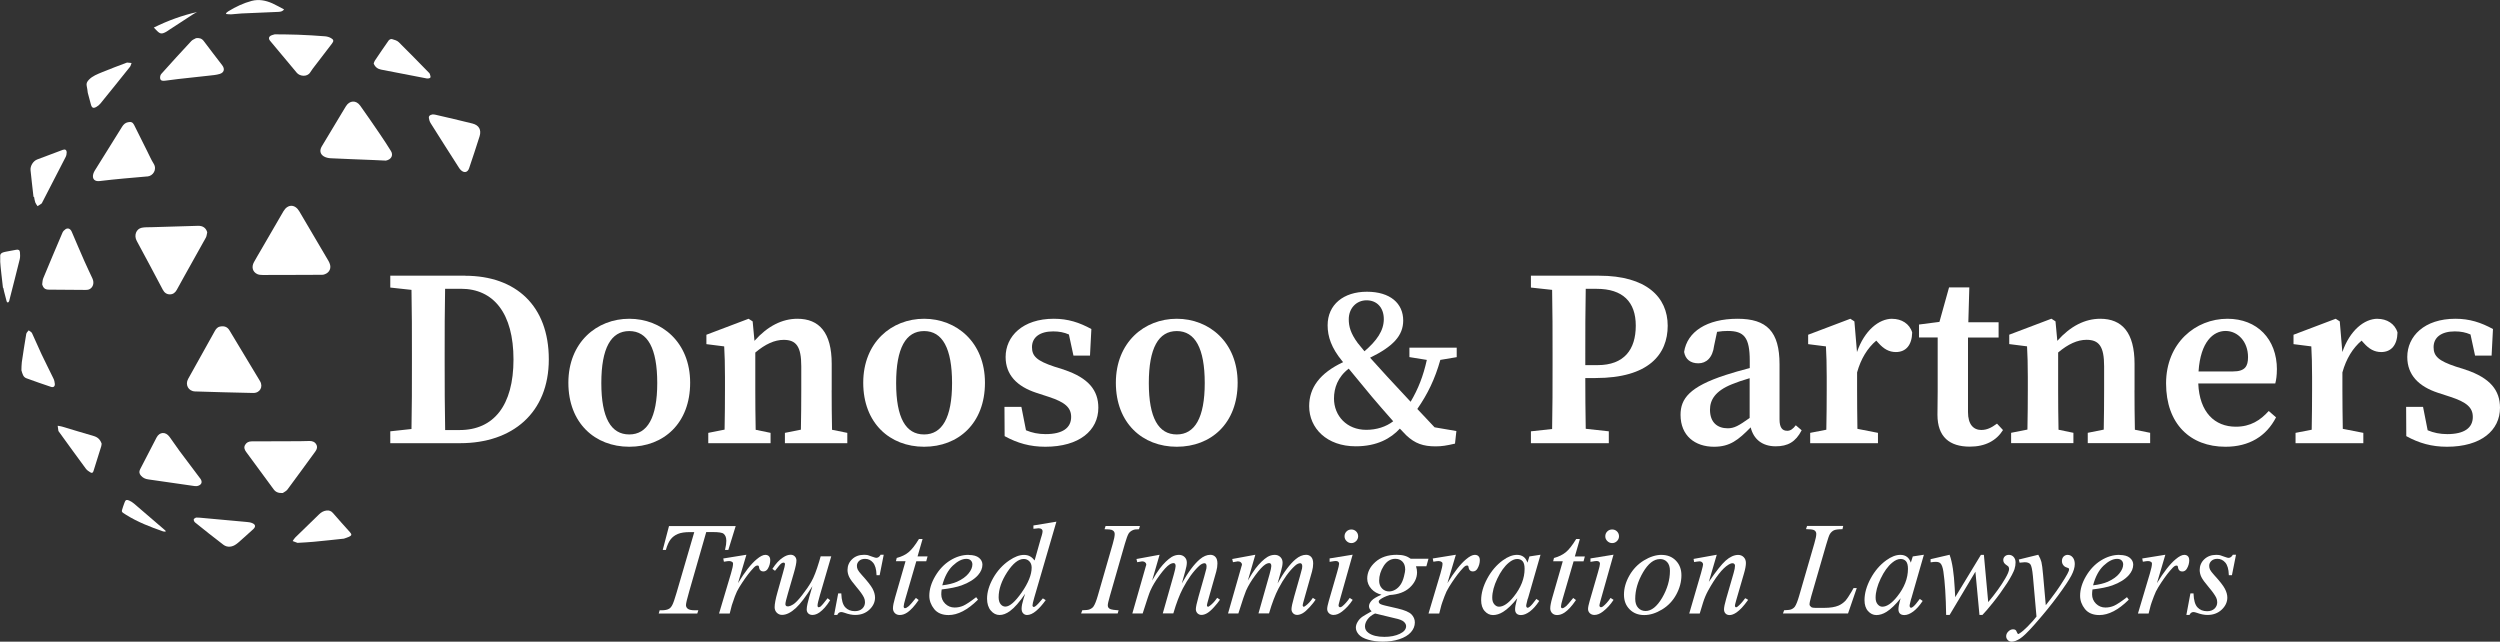 <?xml version="1.0" encoding="UTF-8"?>
<svg id="Layer_2" data-name="Layer 2" xmlns="http://www.w3.org/2000/svg" xmlns:xlink="http://www.w3.org/1999/xlink" viewBox="0 0 455.12 116.82">
  <rect x="0" y="0" width="455.12" height="116.82" fill="#333333" stroke="none"/>
  <defs>
    <style>
      .cls-1 {
        fill: #fff;
      }

      .cls-2 {
        fill: none;
      }

      .cls-3 {
        clip-path: url(#clippath-1);
      }

      .cls-4 {
        clip-path: url(#clippath-2);
      }

      .cls-5 {
        clip-path: url(#clippath);
      }
    </style>
    <clipPath id="clippath">
      <rect class="cls-2" width="455.12" height="116.82"/>
    </clipPath>
    <clipPath id="clippath-1">
      <rect class="cls-2" x=".04" y="0" width="455.08" height="116.82"/>
    </clipPath>
    <clipPath id="clippath-2">
      <rect class="cls-2" width="455.12" height="116.82"/>
    </clipPath>
  </defs>
  <g id="Layer_1-2" data-name="Layer 1">
    <g class="cls-5">
      <path class="cls-1" d="M58.82,50.02c-.84,0-1.83.02-2.82.02-2.73,0-5.45.02-8.18.02-.34,0-.71-.03-1-.17-.84-.4-1.07-1.29-.59-2.16.4-.73.83-1.44,1.25-2.17,1.37-2.37,2.74-4.74,4.12-7.1.78-1.33,2.1-1.32,2.88,0,1.78,3.01,3.55,6.02,5.32,9.04.13.23.24.48.3.73.19.84-.3,1.58-1.29,1.79"/>
      <path class="cls-1" d="M40.07,59.45c.75-.16,1.33.07,1.69.67,1.87,3.09,3.73,6.18,5.58,9.27.62,1.04-.03,2.18-1.26,2.15-3.53-.07-7.05-.17-10.58-.28-1.2-.04-1.84-1.22-1.25-2.28,1.62-2.92,3.24-5.83,4.87-8.74.23-.42.54-.73.96-.8"/>
      <path class="cls-1" d="M37.72,42.32c-.08.31-.09.66-.24.93-1.29,2.34-2.6,4.67-3.91,7-.47.84-.93,1.68-1.39,2.52-.27.49-.67.81-1.23.82-.6.01-1.03-.31-1.31-.84-1.57-2.96-3.13-5.93-4.74-8.88-.56-1.02-.11-2.2.9-2.41.58-.12,1.19-.08,1.78-.1,2.82-.09,5.64-.17,8.46-.25.89-.03,1.48.4,1.69,1.2"/>
      <path class="cls-1" d="M70.26,29.24c-.66-.03-1.5-.08-2.35-.11-2.57-.11-5.14-.19-7.71-.32-.43-.02-.92-.13-1.28-.36-.67-.43-.76-1.1-.33-1.82,1.23-2.07,2.48-4.13,3.72-6.19.22-.36.44-.73.66-1.09.67-1.09,1.86-1.16,2.61-.11,1.21,1.7,2.39,3.42,3.57,5.15.7,1.03,1.38,2.06,2.03,3.12.45.74.08,1.53-.93,1.73"/>
      <path class="cls-1" d="M51.47,89.75c-.7.04-1.24-.11-1.64-.65-1.67-2.28-3.34-4.56-5.02-6.83-.29-.4-.45-.81-.2-1.26.25-.45.65-.65,1.17-.66,2.93,0,5.86-.02,8.79-.03.6,0,1.19-.03,1.79-.04.52,0,.97.17,1.23.65.24.45.1.88-.19,1.27-1.69,2.31-3.37,4.63-5.08,6.93-.2.27-.55.42-.84.62"/>
      <path class="cls-1" d="M26.81,32.12c-1.44.12-2.88.24-4.31.38-1.45.14-2.9.28-4.35.46-.93.12-1.42-.4-1.17-1.3.06-.21.16-.41.27-.6,1.66-2.67,3.32-5.34,4.99-8.01.25-.4.57-.7,1.06-.8.57-.12.86,0,1.12.51.79,1.58,1.58,3.17,2.37,4.75.39.77.73,1.57,1.19,2.3.65,1.04-.11,2.23-1.16,2.32"/>
      <path class="cls-1" d="M7.68,51.76c.06-.37.05-.76.19-1.09,1.15-2.78,2.32-5.54,3.5-8.31.1-.24.32-.47.54-.62.44-.31.91-.11,1.15.45.76,1.77,1.51,3.55,2.29,5.31.47,1.08.99,2.13,1.48,3.2.38.82.11,1.69-.64,2-.21.08-.46.08-.69.08-2.2-.01-4.39-.04-6.58-.05-.72,0-1.04-.27-1.24-.97"/>
      <path class="cls-1" d="M35.88,88.49c-.08,0-.29.02-.49-.01-2.81-.4-5.62-.81-8.42-1.21-.52-.07-.96-.28-1.31-.68-.31-.35-.38-.72-.15-1.16,1.01-1.92,1.99-3.86,2.99-5.78.54-1.04,1.65-1.1,2.35-.14.63.86,1.22,1.75,1.85,2.61,1.19,1.61,2.41,3.21,3.62,4.82.07.09.14.17.2.26.38.59.16,1.12-.65,1.29"/>
      <path class="cls-1" d="M78.72,20.83c.08,0,.29,0,.48.04,2.28.53,4.56,1.05,6.82,1.62,1.18.3,1.65,1.15,1.29,2.32-.61,1.95-1.26,3.88-1.91,5.82-.26.77-.89.91-1.49.35-.16-.15-.29-.33-.4-.51-1.71-2.68-3.43-5.36-5.12-8.06-.17-.28-.28-.63-.32-.95-.04-.34.19-.55.66-.62"/>
      <path class="cls-1" d="M50.03,6.25c1.34.02,2.78.01,4.22.07,1.64.06,3.29.16,4.93.29.38.03.78.15,1.1.34.49.28.5.54.15.99-1,1.31-2.01,2.62-3.01,3.93-.32.43-.67.84-.94,1.3-.56.91-1.93.72-2.45.08-1.61-1.95-3.24-3.88-4.86-5.82-.33-.39-.25-.77.21-.98.17-.08.36-.11.64-.2"/>
      <path class="cls-1" d="M35.69,6.94c.58-.05,1.02.03,1.4.53,1.1,1.49,2.25,2.94,3.37,4.42.51.67.34,1.33-.46,1.57-.65.2-1.35.24-2.03.32-1.82.21-3.65.39-5.48.6-.81.09-1.62.22-2.43.31-.35.04-.78.06-.89-.34-.07-.27,0-.69.19-.89,1.8-2.02,3.63-4.01,5.47-5.99.22-.24.57-.36.87-.53"/>
      <path class="cls-1" d="M68.03,11.57c.06-.15.09-.35.2-.51.83-1.24,1.67-2.48,2.53-3.7.11-.15.42-.3.58-.25.44.13.95.26,1.26.57,1.86,1.83,3.67,3.71,5.5,5.57.05.06.12.12.14.19.06.23.2.53.11.68-.09.14-.45.2-.66.16-2.78-.52-5.55-1.06-8.32-1.61-.6-.12-1.07-.44-1.34-1.1"/>
      <path class="cls-1" d="M6.1,35.85c-.18-1.62-.38-3.24-.54-4.86-.08-.78.48-1.68,1.21-1.96,1.55-.6,3.1-1.18,4.66-1.75.43-.16.69,0,.71.45,0,.28-.06.6-.19.85-1.4,2.74-2.82,5.48-4.23,8.21-.05.1-.09.22-.17.28-.23.17-.48.31-.72.46-.14-.23-.32-.44-.41-.68-.11-.32-.15-.67-.22-1.01-.03,0-.06,0-.09,0"/>
      <path class="cls-1" d="M62.61,98.06c-1.8.19-3.65.4-5.51.57-.94.09-1.88.13-2.82.19-.05,0-.1.02-.14,0-.29-.1-.57-.21-.86-.32.15-.22.28-.47.47-.65,1.44-1.41,2.89-2.8,4.33-4.21.39-.38.81-.63,1.35-.7.49-.06.87.08,1.2.47,1,1.17,2.04,2.31,3.07,3.46.37.41.35.61-.14.84-.28.13-.59.22-.95.35"/>
      <path class="cls-1" d="M3.9,67.39c.02-.38,0-.91.07-1.44.25-1.72.52-3.44.81-5.16.04-.24.29-.44.44-.65.21.17.51.29.61.51.6,1.26,1.12,2.55,1.72,3.81.7,1.49,1.46,2.95,2.17,4.43.15.3.24.66.26.99.04.46-.25.7-.69.55-1.5-.5-3-1.02-4.49-1.57-.59-.22-.71-.79-.91-1.48"/>
      <path class="cls-1" d="M35.68,94.22c.26,0,.45,0,.64.02,2.89.26,5.78.52,8.66.79.31.03.63.07.91.19.63.25.71.65.22,1.11-.91.84-1.85,1.66-2.77,2.48-.1.09-.22.17-.34.26-.73.54-1.63.64-2.35.09-1.74-1.31-3.44-2.69-5.15-4.06-.14-.12-.26-.39-.23-.56.02-.13.29-.23.4-.31"/>
      <path class="cls-1" d="M18.5,80.8c-.02.12-.02.31-.08.48-.47,1.5-.95,3-1.41,4.5-.1.31-.3.38-.53.23-.3-.18-.63-.39-.84-.67-1.65-2.23-3.28-4.49-4.91-6.74-.04-.05-.09-.1-.1-.16-.05-.31-.09-.62-.13-.93.26.05.54.07.8.15,1.91.57,3.82,1.16,5.74,1.71.73.21,1.21.63,1.47,1.42"/>
    </g>
    <g class="cls-3">
      <path class="cls-1" d="M15.98,16.89c-.06-.43-.1-.86-.2-1.27-.1-.46.1-.78.39-1.09.67-.71,1.57-1.03,2.43-1.39,1.47-.62,2.98-1.16,4.47-1.73.03-.01.06-.03.09-.02.26.02.52.05.79.08-.1.24-.14.51-.29.7-1.78,2.24-3.58,4.46-5.38,6.68-.2.25-.47.46-.75.62-.53.3-.8.18-.97-.41-.21-.72-.39-1.45-.58-2.17"/>
      <path class="cls-1" d="M.54,52.4c-.18-1.7-.42-3.4-.53-5.1-.07-1.18.1-1.3,1.27-1.52.56-.1,1.12-.2,1.67-.31.38-.08.65.04.68.44.03.41.06.85-.03,1.25-.61,2.49-1.25,4.96-1.88,7.44-.02.09-.03.19-.08.27-.05.08-.14.2-.22.2-.07,0-.19-.11-.21-.2-.17-.6-.32-1.21-.47-1.82-.05-.21-.09-.43-.14-.65-.02,0-.04,0-.06,0"/>
      <path class="cls-1" d="M51.72,1.71c-.36.46-.82.44-1.22.46-2.18.11-4.36.18-6.53.28-.63.03-1.25.13-1.88.16-.3.02-.6-.04-.9-.06-.01-.05-.03-.1-.04-.16.15-.12.28-.26.44-.35,1.33-.81,2.73-1.48,4.24-1.88,1.3-.34,2.56-.08,3.76.45.71.32,1.39.72,2.12,1.1"/>
    </g>
    <g class="cls-4">
      <path class="cls-1" d="M30.14,96.78c-.15-.01-.31,0-.45-.04-2.33-.81-4.63-1.7-6.74-3.02-1.01-.63-.83-.48-.53-1.53.07-.23.16-.44.24-.67.17-.49.35-.61.83-.41.33.14.64.34.91.57,1.85,1.58,3.69,3.17,5.54,4.76.08.07.15.15.23.22,0,.04-.02.07-.03.11"/>
      <path class="cls-1" d="M35.93,2.16c-.25.14-.51.26-.75.42-1.45.94-2.89,1.88-4.33,2.82-.21.14-.41.29-.63.41-.8.43-1.08.38-1.7-.26-.16-.17-.33-.33-.52-.53,2.55-1.27,5.18-2.22,7.94-2.85"/>
      <path class="cls-1" d="M84.66,50.19h-13.61v2.16l3.86.42c.08,3.89.08,7.79.08,11.67v1.65c0,4.22,0,8.18-.08,12.01l-3.86.42v2.16h12.74c9.49,0,16.12-5.51,16.12-15.26s-5.98-15.22-15.25-15.22M83.67,78.29h-2.63c-.08-3.96-.09-7.98-.09-12.23v-1.63c0-4.01,0-7.97.08-11.86h2.88c5.97,0,9.57,4.49,9.57,12.87s-3.6,12.85-9.82,12.85"/>
      <path class="cls-1" d="M114.56,58.03c-5.94,0-11.09,4.31-11.09,11.65s4.84,11.65,11.09,11.65,11.08-4.26,11.08-11.65-5.2-11.65-11.08-11.65M114.56,79.09c-3.33,0-5.09-3-5.09-9.36s1.76-9.46,5.09-9.46,5.09,3.12,5.09,9.46-1.82,9.36-5.09,9.36"/>
      <path class="cls-1" d="M151.41,71.03v-4.8c0-5.68-2.27-8.2-6.24-8.2-2.77,0-5.43,1.33-7.82,4.02l-.33-3.54-.74-.48-7.68,2.91v1.71l3.24.41c.09,1.84.14,3.03.14,5.55v2.41c0,1.99-.02,4.91-.07,7.19l-2.97.59v1.88h11.34v-1.88l-2.71-.56c-.05-2.28-.07-5.21-.07-7.21v-6.85c1.82-1.54,3.52-2.31,5.17-2.31,2.28,0,3.2,1.21,3.2,4.81v4.35c0,2.05-.02,4.93-.07,7.19l-2.91.58v1.88h11.36v-1.88l-2.78-.56c-.05-2.26-.07-5.15-.07-7.21"/>
      <path class="cls-1" d="M168.23,58.03c-5.94,0-11.08,4.31-11.08,11.65s4.84,11.65,11.08,11.65,11.08-4.26,11.08-11.65-5.2-11.65-11.08-11.65M168.23,79.09c-3.33,0-5.09-3-5.09-9.36s1.76-9.46,5.09-9.46,5.09,3.12,5.09,9.46-1.82,9.36-5.09,9.36"/>
      <path class="cls-1" d="M193.74,67.31l-1.82-.57c-3.14-1.05-4.05-1.88-4.05-3.54,0-1.79,1.42-2.87,3.86-2.87,1.1,0,1.99.18,2.86.56l.83,3.85h3.01l.25-4.84c-2.18-1.19-4.24-1.87-6.84-1.87-5.66,0-8.77,3.18-8.77,6.96,0,3.29,2.11,5.37,5.56,6.51l2.3.75c2.96.97,4.07,1.95,4.07,3.66,0,1.98-1.55,3.12-4.64,3.12-1.34,0-2.49-.24-3.58-.7l-.84-4.26h-3.08l.03,5.33c2.34,1.28,4.62,1.93,7.41,1.93,6.18,0,9.65-2.96,9.65-7.1,0-3.14-1.75-5.41-6.22-6.91"/>
      <path class="cls-1" d="M214.23,58.03c-5.94,0-11.09,4.31-11.09,11.65s4.84,11.65,11.09,11.65,11.08-4.26,11.08-11.65-5.2-11.65-11.08-11.65M214.23,79.09c-3.33,0-5.09-3-5.09-9.36s1.76-9.46,5.09-9.46,5.09,3.12,5.09,9.46-1.82,9.36-5.09,9.36"/>
      <path class="cls-1" d="M256.59,65.01l3.16.51c-.65,2.94-1.56,5.27-2.95,7.62-1.32-1.41-2.63-2.81-4.24-4.56-1.39-1.52-2.37-2.59-3.14-3.46,4.17-2.04,6.03-4,6.03-6.77,0-3.11-2.35-5.24-6.61-5.24s-7.15,2.35-7.15,6.11c0,2.08.7,4.13,2.63,6.48.07.08.13.15.19.23-4.23,1.99-6.18,4.64-6.18,8.02,0,4,3.2,7.3,8.48,7.3,3.9,0,6.4-1.45,8.03-3.22.38.4.76.81,1.17,1.22,1.59,1.5,3.09,2.01,5.34,2.01,1.13,0,1.99-.14,3.53-.5l.25-2.29-3.97-.68c-1.17-1.25-2.19-2.33-3.14-3.34,1.89-2.74,3.2-5.42,4.19-8.93l2.98-.5v-1.73h-8.61v1.73ZM248.79,54.67c1.86,0,3.13,1.32,3.13,3.43s-1.3,3.94-3.52,5.85c-.44-.52-.82-.99-1.22-1.49-1.31-1.78-1.64-3.03-1.64-4.34,0-1.99,1.38-3.45,3.24-3.45M248.72,78.25c-3.56,0-5.87-2.57-5.87-5.7,0-1.88.66-3.89,2.68-5.44,1.1,1.31,2.31,2.8,4.2,5.09,1.23,1.42,2.48,2.92,3.9,4.49-1.29,1-3.02,1.56-4.91,1.56"/>
      <path class="cls-1" d="M291.13,50.19h-12.43v2.16l3.86.42c.08,3.89.08,7.79.08,11.67v1.99c0,3.94,0,7.84-.08,11.67l-3.86.42v2.16h14.18v-2.16l-4.2-.46c-.06-3.2-.08-6.29-.08-9.24h1.87c9.68,0,13.13-4.32,13.13-9.52s-3.86-9.11-12.48-9.11M290.84,66.47h-2.24v-2.03c0-4.01,0-7.97.08-11.86h1.98c4.77,0,7.13,2.37,7.13,6.71s-2.11,7.18-6.95,7.18"/>
      <path class="cls-1" d="M325.32,78.42c-.85,0-1.36-.58-1.36-2.06v-10.03c0-5.97-2.31-8.3-7.64-8.3-5.62,0-9.18,2.38-9.73,6.04.23,1.33,1.15,2.07,2.59,2.07s2.6-.99,2.87-3.2l.54-2.53c.73-.12,1.36-.16,1.93-.16,2.98,0,4.02,1.15,4.02,5.44v1.31c-1.59.41-3.2.88-4.37,1.26-6.63,2.15-8.23,4.34-8.23,7.26,0,3.8,2.63,5.81,6.09,5.81,2.91,0,4.42-1.23,6.68-3.53.52,2.16,2.11,3.45,4.55,3.45,2.19,0,3.63-.78,4.73-2.92l-1.07-.91c-.52.68-.96,1.01-1.59,1.01M314.53,77.97c-1.83,0-3.23-1.02-3.23-3.38,0-1.75.91-3.4,4-4.64.78-.33,1.96-.73,3.22-1.1v7.24c-1.99,1.42-2.81,1.88-3.99,1.88"/>
      <path class="cls-1" d="M344.47,58.03c-2.42,0-5.05,2.12-6.41,6.06l-.47-5.58-.74-.48-7.68,2.91v1.71l3.24.41c.09,1.84.14,3.01.14,5.54v2.43c0,2-.02,4.92-.07,7.2l-2.94.57v1.88h12.34v-1.88l-3.74-.73c-.04-2.26-.06-5.09-.06-7.04v-3.23c.68-2.47,1.89-4.44,3.49-5.79l.41.45c.96,1.08,1.94,1.63,3.16,1.63,1.84,0,2.92-1.28,2.97-3.56-.47-1.61-1.96-2.49-3.63-2.49"/>
      <path class="cls-1" d="M360.73,78.28c-1.46,0-2.46-.99-2.46-3.26v-13.57h5.57v-2.78h-5.51l.18-6.35h-3.69l-1.75,6.28-3.72.48v2.36h3.4v9.82c0,1.79-.04,2.89-.04,4.25,0,4.04,2.21,5.8,5.89,5.8,2.84,0,4.85-1.11,6.04-3.02l-1.09-1.17c-1.04.77-1.88,1.15-2.8,1.15"/>
      <path class="cls-1" d="M388.59,71.03v-4.8c0-5.68-2.27-8.2-6.24-8.2-2.77,0-5.43,1.33-7.82,4.02l-.33-3.55-.74-.48-7.68,2.91v1.71l3.24.41c.09,1.84.14,3.03.14,5.55v2.41c0,1.99-.02,4.91-.07,7.19l-2.97.59v1.88h11.34v-1.88l-2.71-.56c-.05-2.28-.07-5.21-.07-7.21v-6.85c1.82-1.54,3.53-2.31,5.17-2.31,2.28,0,3.2,1.21,3.2,4.81v4.35c0,2.05-.02,4.93-.07,7.19l-2.91.58v1.88h11.36v-1.88l-2.78-.56c-.05-2.26-.07-5.15-.07-7.21"/>
      <path class="cls-1" d="M414.51,67.28c0-5.56-3.6-9.25-9.01-9.25-5.82,0-11.17,4.42-11.17,11.77s4.39,11.53,10.81,11.53c4.32,0,7.44-1.91,9.21-5.35l-1.33-1.16c-1.52,1.68-3.29,2.86-5.99,2.86-3.84,0-6.62-2.61-6.84-7.87h14.02c.18-.68.29-1.5.29-2.52M406.5,67.62h-6.26c.36-5.43,2.7-7.37,4.92-7.37s4.09,1.93,4.09,4.76c0,1.67-.54,2.61-2.74,2.61"/>
      <path class="cls-1" d="M432.83,58.03c-2.42,0-5.05,2.12-6.41,6.06l-.47-5.58-.74-.48-7.68,2.91v1.71l3.24.41c.09,1.84.14,3.01.14,5.54v2.43c0,2-.02,4.92-.07,7.2l-2.94.57v1.88h12.34v-1.88l-3.74-.73c-.04-2.26-.07-5.09-.07-7.04v-3.23c.68-2.47,1.89-4.44,3.49-5.79l.41.45c.96,1.08,1.94,1.63,3.16,1.63,1.84,0,2.92-1.28,2.97-3.56-.47-1.61-1.96-2.49-3.63-2.49"/>
      <path class="cls-1" d="M448.9,67.31l-1.82-.57c-3.14-1.05-4.05-1.88-4.05-3.54,0-1.79,1.42-2.87,3.86-2.87,1.1,0,1.99.18,2.86.56l.83,3.85h3.01l.25-4.84c-2.18-1.19-4.24-1.87-6.84-1.87-5.66,0-8.76,3.18-8.76,6.96,0,3.29,2.11,5.37,5.56,6.51l2.3.75c2.96.97,4.07,1.95,4.07,3.66,0,1.98-1.55,3.12-4.64,3.12-1.34,0-2.49-.24-3.58-.7l-.84-4.26h-3.08l.03,5.33c2.33,1.28,4.61,1.93,7.41,1.93,6.18,0,9.65-2.96,9.65-7.1,0-3.14-1.75-5.41-6.22-6.91"/>
      <path class="cls-1" d="M132.23,98.39c0,.47-.07,1.02-.22,1.62l-.02.1h.6l1.34-4.34h-12.14l-1.14,4.34h.59v-.06c.23-.8.51-1.42.84-1.85.33-.43.77-.76,1.31-.99.54-.23,1.27-.34,2.16-.34h.84l-3.24,11.09c-.32,1.11-.58,1.84-.76,2.18-.17.33-.37.56-.58.68-.31.19-.77.28-1.36.28h-.36l-.17.59h7.02l.19-.59h-.64c-.61,0-1.03-.09-1.27-.27-.23-.18-.34-.4-.34-.67,0-.31.2-1.15.59-2.5l3.1-10.8h1.18c1.07,0,1.74.1,1.98.31.33.27.49.68.49,1.22"/>
      <path class="cls-1" d="M139.33,101.01c-.42,0-.94.26-1.59.81-1.02.85-2.16,2.31-3.39,4.34l1.53-5.17-4.21.68.11.58h.08c.42-.08.72-.11.88-.11.24,0,.43.06.57.17.1.08.14.17.14.29,0,.35-.12.94-.37,1.77l-2.15,7.22-.03.1h1.94l.39-1.52c.04-.17.23-.69.55-1.59.23-.63.51-1.21.83-1.72.75-1.2,1.45-2.19,2.09-2.94.4-.48.7-.78.89-.89.11-.06.22-.08.34-.08.07,0,.12.02.17.07.02.01.06.07.08.24.03.26.12.45.26.58.14.13.32.19.51.19.38,0,.67-.19.87-.56.27-.48.4-.98.4-1.5,0-.31-.08-.55-.24-.71-.16-.17-.39-.25-.66-.25"/>
      <path class="cls-1" d="M151.33,101.28h-1.93l-.27.94c-.5,1.67-.98,2.9-1.42,3.66-.44.77-1.01,1.6-1.69,2.47-.67.87-1.22,1.43-1.62,1.68-.63.39-1.08.46-1.3.26-.08-.07-.12-.17-.12-.3,0-.26.15-.91.45-1.92l1.09-3.76c.32-1.09.47-1.84.47-2.26,0-.31-.1-.56-.3-.76-.2-.2-.45-.3-.76-.3-.43,0-.91.17-1.41.51-.66.43-1.29,1.11-1.87,2.01l-.04.06.48.34.05-.06c.57-.73.93-1.16,1.09-1.27.15-.11.3-.16.44-.16.06,0,.11.03.16.08s.08.11.08.18c0,.2-.12.73-.37,1.58l-1.01,3.59c-.34,1.2-.51,2.11-.51,2.69,0,.4.13.73.39,1,.26.26.58.4.96.4.78,0,1.62-.42,2.52-1.25.82-.76,1.83-2.1,3.01-3.98-.48,1.59-.78,2.66-.89,3.18-.1.44-.15.79-.15,1.06,0,.29.09.53.28.72.18.18.44.28.77.28.41,0,.84-.15,1.28-.46.65-.46,1.29-1.19,1.9-2.16l.04-.06-.47-.36-.05.06c-.64.83-1.04,1.31-1.19,1.42-.14.11-.27.16-.39.16-.06,0-.11-.02-.14-.07-.04-.05-.06-.14-.06-.26,0-.26.15-.91.45-1.93l2.05-7.03Z"/>
      <path class="cls-1" d="M160.29,101.04c-.21.34-.46.51-.77.51-.08,0-.28-.04-.77-.22-.41-.15-.66-.24-.77-.27-.2-.04-.44-.06-.69-.06-.88,0-1.61.27-2.16.8-.56.53-.84,1.19-.84,1.96,0,.42.1.85.3,1.27.2.42.65,1.04,1.35,1.86.69.81,1.14,1.46,1.35,1.91.12.25.18.53.18.83,0,.46-.16.84-.49,1.16-.33.31-.78.47-1.35.47-.74,0-1.33-.24-1.76-.71-.43-.47-.67-1.29-.71-2.45v-.07h-.57l-.74,3.92h.57l.02-.04c.16-.33.4-.49.72-.49.13,0,.32.05.57.13.73.27,1.39.4,1.95.4,1.04,0,1.91-.32,2.59-.96.68-.64,1.03-1.38,1.03-2.2,0-.51-.15-1.05-.45-1.62-.3-.56-.96-1.4-1.96-2.5-.37-.41-.62-.73-.73-.96-.11-.22-.16-.45-.16-.7,0-.35.13-.65.4-.9.27-.25.63-.37,1.09-.37.58,0,1.05.22,1.44.68.39.46.61,1.2.64,2.22v.07h.57l.74-3.72h-.58l-.02.04Z"/>
      <path class="cls-1" d="M167.95,98.12h-.66l-.02.04c-.69,1.13-1.32,1.93-1.88,2.38-.55.45-1.26.8-2.1,1.02h-.04s-.15.61-.15.61h1.75l-1.91,6.63c-.25.86-.38,1.51-.38,1.94,0,.35.12.65.35.88.23.23.53.34.89.34.46,0,.91-.15,1.36-.45.64-.43,1.33-1.18,2.04-2.22l.04-.06-.5-.38-.05.06c-.64.79-1.05,1.27-1.23,1.42-.3.26-.54.39-.72.39-.06,0-.11-.02-.16-.08-.05-.05-.07-.14-.07-.25,0-.21.11-.68.32-1.41l1.98-6.8h1.81l.24-.89h-1.82l.91-3.16Z"/>
      <path class="cls-1" d="M176.34,101.01c-1.15,0-2.28.34-3.37,1.02-1.08.67-1.99,1.63-2.71,2.85-.72,1.22-1.08,2.42-1.08,3.58,0,.87.3,1.68.88,2.41.59.73,1.47,1.1,2.62,1.1,1.68,0,3.47-.93,5.31-2.75l.05-.05-.33-.46-.06.05c-1.01.78-1.77,1.28-2.28,1.51-.5.22-1.03.33-1.58.33-.67,0-1.25-.24-1.72-.7-.47-.47-.71-1.04-.71-1.7,0-.24.02-.54.07-.89,1.54-.18,2.76-.43,3.62-.74,1.32-.48,2.33-1.11,3.01-1.88.52-.6.79-1.24.79-1.9,0-.48-.21-.9-.62-1.24-.41-.34-1.04-.52-1.88-.52M177.02,102.76c0,.51-.23,1.07-.7,1.64-.47.58-1.18,1.09-2.11,1.51-.69.3-1.58.52-2.67.65.41-1.57,1.06-2.77,1.91-3.58.87-.82,1.7-1.24,2.46-1.24.36,0,.63.09.82.28.19.19.29.43.29.73"/>
      <path class="cls-1" d="M188.12,96.26h.09c.41-.06.7-.09.87-.09.24,0,.43.06.57.18.1.09.15.21.15.35,0,.19-.05.44-.14.74-.05.17-.12.4-.21.69l-1.1,3.9c-.27-.34-.55-.59-.82-.74-.31-.18-.69-.27-1.12-.27-.81,0-1.71.34-2.67,1-1.21.82-2.2,1.91-2.94,3.22-.74,1.32-1.11,2.57-1.11,3.73,0,.91.23,1.65.68,2.18.45.54.99.81,1.6.81s1.23-.24,1.87-.7c.84-.61,1.77-1.67,2.78-3.16l-.29.91c-.23.75-.35,1.35-.35,1.8,0,.36.09.65.28.84.18.2.42.31.71.31.51,0,1.07-.25,1.65-.74.57-.48,1.14-1.12,1.7-1.9l.05-.07-.52-.32-.04.05c-.61.73-1.05,1.2-1.31,1.38-.12.09-.23.14-.31.14-.05,0-.1-.03-.15-.08-.05-.06-.08-.11-.08-.17,0-.22.11-.71.32-1.44l4-13.72.04-.12-4.19.69v.59ZM182.17,110c-.24-.29-.37-.72-.37-1.28,0-1.45.53-2.99,1.57-4.58,1.04-1.58,2.04-2.38,2.99-2.38.42,0,.76.14,1.04.43.27.29.41.67.41,1.14,0,1.28-.61,2.8-1.81,4.52-1.2,1.71-2.19,2.58-2.97,2.58-.34,0-.62-.14-.86-.43"/>
      <path class="cls-1" d="M207.29,96.35h.06s.17-.59.17-.59h-6.25l-.19.59h.11c.59,0,.98.04,1.18.11.19.07.33.17.42.29.09.12.14.28.14.46,0,.39-.12.99-.35,1.77l-2.74,9.51c-.27.93-.53,1.58-.78,1.93-.15.22-.4.39-.72.52-.2.09-.62.14-1.26.15h-.05s-.22.59-.22.59h6.66l.17-.58h-.1c-.67-.05-1.11-.11-1.31-.18-.2-.07-.34-.16-.43-.28-.09-.12-.13-.27-.13-.45,0-.23.12-.79.37-1.65l2.73-9.51c.28-.97.52-1.61.69-1.89.17-.27.43-.48.77-.63.23-.11.59-.17,1.07-.16"/>
      <path class="cls-1" d="M221.52,108.92c-.38.55-.79,1-1.23,1.33-.24.19-.33.21-.36.21-.05,0-.1-.02-.13-.06-.06-.06-.08-.14-.08-.23,0-.06.05-.34.42-1.62l1.28-4.52c.14-.51.21-1,.21-1.45,0-.53-.12-.93-.36-1.19-.24-.26-.56-.39-.93-.39-.63,0-1.27.27-1.91.81-1.03.87-2.14,2.35-3.28,4.4l.64-2.29c.18-.62.27-1.13.27-1.51,0-.41-.14-.75-.41-1.01-.27-.26-.61-.39-1.02-.39-.46,0-.91.13-1.33.38-.7.44-1.43,1.15-2.17,2.11-.39.51-.86,1.25-1.39,2.19l1.36-4.7-4.13.76h-.08s.14.6.14.6l.08-.02c.56-.11.76-.14.82-.14.22,0,.4.06.54.18.14.12.21.25.21.4,0,.04-.01.13-.08.3l-2.46,8.61h1.88l.02-.06c.73-2.3,1.19-3.68,1.38-4.09.4-.9.97-1.85,1.7-2.83.72-.98,1.32-1.63,1.77-1.92.27-.18.53-.27.77-.27.1,0,.18.04.25.12.07.09.11.22.11.41,0,.25-.11.75-.32,1.5l-2.02,7.13h1.92l.02-.06c.53-1.82,1.11-3.33,1.71-4.48.92-1.76,1.93-3.15,2.98-4.12.35-.32.68-.48.98-.48.09,0,.18.04.25.13.07.09.11.23.11.41,0,.14-.01.28-.03.42-.01.06-.09.36-.38,1.42l-1.06,3.73c-.32,1.14-.48,1.88-.48,2.26,0,.29.1.54.29.74.2.2.44.3.74.3.31,0,.64-.1,1-.3.35-.2.79-.57,1.28-1.12.49-.54.84-.98,1.04-1.29l.04-.07-.51-.33-.04.06Z"/>
      <path class="cls-1" d="M238.95,108.92c-.38.55-.79,1-1.23,1.33-.24.19-.33.21-.36.21-.05,0-.1-.02-.13-.06-.06-.06-.08-.14-.08-.23,0-.07.07-.41.42-1.62l1.28-4.52c.14-.51.21-1,.21-1.45,0-.53-.12-.93-.36-1.19-.24-.26-.56-.39-.93-.39-.63,0-1.27.27-1.91.81-1.04.87-2.14,2.35-3.28,4.4l.64-2.29c.18-.62.27-1.12.27-1.51,0-.41-.14-.75-.41-1.01-.27-.26-.61-.39-1.02-.39-.46,0-.91.13-1.33.38-.7.44-1.43,1.15-2.17,2.11-.39.52-.86,1.25-1.39,2.19l1.36-4.7-4.13.76h-.08s.14.6.14.6l.07-.02c.56-.11.76-.14.82-.14.22,0,.4.06.54.18.14.12.21.25.21.4,0,.04-.01.13-.08.3l-2.46,8.61h1.88l.02-.06c.72-2.29,1.19-3.67,1.38-4.09.4-.9.97-1.85,1.7-2.83.72-.98,1.32-1.62,1.77-1.92.27-.18.53-.27.77-.27.1,0,.18.04.25.12.07.09.11.22.11.41,0,.25-.11.75-.32,1.5l-2.02,7.13h1.92l.02-.06c.53-1.82,1.11-3.33,1.71-4.48.92-1.76,1.92-3.14,2.98-4.12.35-.32.68-.48.98-.48.09,0,.18.04.25.13.07.1.11.23.11.41,0,.13-.01.27-.04.42-.02.09-.14.57-.38,1.42l-1.06,3.73c-.32,1.12-.48,1.89-.48,2.26,0,.29.1.54.29.74.2.2.44.3.74.3s.64-.1,1-.3c.36-.2.78-.57,1.28-1.12.49-.54.84-.98,1.04-1.29l.04-.07-.51-.33-.04.06Z"/>
      <path class="cls-1" d="M246.22,101.1l.03-.12-4.13.67h-.07v.62h.09c.65-.12.93-.14,1.05-.14.19,0,.34.05.44.14.1.1.15.21.15.36,0,.21-.12.74-.37,1.58l-1.51,5.21c-.2.68-.29,1.16-.29,1.45s.11.57.33.77c.21.2.49.31.83.31.5,0,1.02-.21,1.56-.63.72-.55,1.35-1.24,1.88-2.05l.04-.07-.54-.35-.04.06c-.44.63-.89,1.13-1.32,1.47-.27.2-.44.22-.58.08-.06-.06-.09-.14-.09-.25,0-.07.04-.29.23-.97l2.3-8.15Z"/>
      <path class="cls-1" d="M246,98.87c.34,0,.63-.12.88-.37.24-.24.37-.54.37-.87s-.12-.64-.36-.88c-.24-.24-.54-.36-.88-.36s-.64.12-.88.36c-.24.24-.36.53-.36.88s.12.63.37.87c.24.24.54.37.88.37"/>
      <path class="cls-1" d="M255.73,101.18c-.38-.12-.87-.18-1.45-.18-1.62,0-2.93.44-3.91,1.32-.98.88-1.47,1.89-1.47,3.01,0,.69.26,1.33.77,1.89.46.51,1.08.86,1.83,1.04-.9.39-1.49.74-1.79,1.07-.33.36-.49.71-.49,1.04s.16.63.48.91c-.92.52-1.48.85-1.68.99-.34.24-.63.54-.85.91-.23.37-.34.73-.34,1.08,0,.43.18.85.53,1.25.35.4.93.72,1.73.95.79.23,1.68.35,2.65.35,1.1,0,2.11-.15,3.02-.45.91-.3,1.62-.73,2.09-1.26.48-.54.72-1.14.72-1.79,0-.55-.21-1.05-.62-1.47-.42-.42-1.24-.77-2.51-1.07l-2.25-.52c-.68-.16-.93-.29-1.02-.37-.12-.11-.18-.23-.18-.37,0-.11.07-.21.2-.32.4-.33,1.01-.63,1.8-.87,1.54-.09,2.77-.54,3.65-1.35.88-.81,1.33-1.75,1.33-2.79,0-.34-.06-.71-.19-1.1h1.89l.38-1.36h-3.22c-.35-.24-.71-.43-1.08-.54M250.33,111.68c1.92.48,3.13.77,3.59.87.82.17,1.37.38,1.65.64.27.25.41.52.41.8,0,.56-.38,1.03-1.14,1.39-.77.37-1.72.56-2.81.56-1.26,0-2.23-.24-2.88-.71-.45-.32-.66-.71-.66-1.2,0-.42.16-.85.47-1.28.31-.43.77-.79,1.37-1.07M255.82,103.63c0,.27-.08.71-.23,1.31-.15.6-.36,1.1-.62,1.49-.26.38-.57.69-.95.91-.37.22-.76.33-1.15.33-.5,0-.92-.18-1.27-.54-.35-.36-.53-.84-.53-1.41,0-.93.28-1.84.84-2.71.55-.85,1.26-1.28,2.1-1.28.53,0,.97.17,1.3.51.33.34.5.81.5,1.41"/>
      <path class="cls-1" d="M268.48,101.01c-.42,0-.94.26-1.59.81-1.02.85-2.16,2.31-3.39,4.34l1.5-5.05.04-.12-4.21.68.11.58h.07c.43-.08.72-.11.88-.11.24,0,.43.06.57.17.1.08.15.17.15.29,0,.35-.12.94-.37,1.77l-2.18,7.32h1.95l.39-1.52c.05-.18.23-.71.56-1.59.23-.64.51-1.21.83-1.72.75-1.2,1.45-2.19,2.09-2.94.4-.48.7-.78.89-.89.1-.06.22-.08.33-.08.06,0,.12.02.17.07.02.02.06.07.08.24.03.26.12.45.26.58.14.13.32.19.51.19.38,0,.67-.19.87-.56.27-.47.41-.98.41-1.5,0-.31-.08-.55-.24-.71-.16-.17-.38-.25-.66-.25"/>
      <path class="cls-1" d="M278.15,108.99l2.3-8-1.97.3h-.05s-.36,1.14-.36,1.14c-.16-.47-.39-.81-.67-1.03-.33-.26-.74-.39-1.23-.39-.8,0-1.67.33-2.57.99-1.14.82-2.1,1.94-2.84,3.31-.74,1.37-1.12,2.7-1.12,3.94,0,.84.21,1.51.64,1.99.42.48.94.73,1.52.73s1.22-.19,1.84-.58c.79-.49,1.65-1.32,2.58-2.48l-.14.49c-.17.62-.26,1.14-.26,1.52,0,.34.09.6.27.78.18.18.45.27.8.27.5,0,1.04-.22,1.62-.65.57-.43,1.13-1.05,1.67-1.86l.04-.06-.52-.37-.05.06c-.5.69-.9,1.16-1.19,1.38-.18.14-.29.17-.35.17-.07,0-.13-.03-.17-.08-.07-.08-.1-.17-.1-.28,0-.06.01-.14.03-.24l.25-1.05ZM277.55,103.56c0,1.72-.66,3.42-1.97,5.05-.97,1.22-1.88,1.84-2.69,1.84-.32,0-.6-.15-.85-.43-.25-.29-.38-.69-.38-1.2,0-1.03.31-2.2.92-3.48.61-1.28,1.31-2.26,2.09-2.9.54-.45,1.05-.68,1.53-.68.42,0,.74.14.99.41.24.28.36.74.36,1.38"/>
      <path class="cls-1" d="M287.57,98.22l.03-.1h-.66l-.02.04c-.69,1.13-1.32,1.93-1.88,2.38-.56.45-1.26.8-2.1,1.03h-.04s-.15.61-.15.61h1.75l-1.91,6.63c-.25.86-.37,1.52-.37,1.94,0,.35.12.65.35.88.23.23.53.34.89.34.46,0,.91-.15,1.36-.45.64-.43,1.33-1.17,2.04-2.22l.04-.06-.5-.38-.05.06c-.64.79-1.05,1.27-1.23,1.42-.3.26-.54.39-.72.39-.06,0-.11-.03-.16-.08-.05-.05-.07-.14-.07-.25,0-.21.11-.68.32-1.41l1.98-6.8h1.81l.24-.89h-1.82l.88-3.06Z"/>
      <path class="cls-1" d="M293.48,96.39c-.35,0-.64.12-.88.36-.24.24-.36.53-.36.88s.12.63.37.87c.24.24.54.37.88.37s.63-.12.88-.37c.24-.24.37-.54.37-.87s-.12-.64-.36-.88c-.24-.24-.54-.36-.88-.36"/>
      <path class="cls-1" d="M293.71,101.1l.03-.12-4.13.67h-.07v.62h.09c.65-.12.93-.14,1.05-.14.19,0,.34.05.44.14.1.09.15.21.15.36,0,.21-.12.74-.37,1.58l-1.51,5.21c-.2.68-.29,1.15-.29,1.45s.11.57.33.77c.21.2.49.31.83.31.5,0,1.02-.21,1.56-.63.71-.55,1.35-1.24,1.88-2.05l.04-.07-.54-.35-.04.06c-.44.63-.89,1.13-1.32,1.47-.27.2-.44.22-.58.08-.06-.06-.09-.14-.09-.25,0-.07.04-.29.23-.97l2.3-8.15Z"/>
      <path class="cls-1" d="M302.5,101.01c-1.03,0-2.12.34-3.22,1.01-1.1.67-2,1.6-2.65,2.75-.66,1.15-.99,2.32-.99,3.47s.35,2,1.03,2.69c.68.69,1.57,1.04,2.65,1.04s2.14-.34,3.25-1.01c1.11-.67,1.98-1.59,2.6-2.74.62-1.15.93-2.32.93-3.49,0-1.09-.34-1.99-1.02-2.68-.67-.69-1.54-1.03-2.58-1.03M302.19,101.77c.54,0,.97.18,1.31.55.34.37.51.91.51,1.6,0,1.65-.48,3.3-1.42,4.91-.94,1.59-1.95,2.4-3.01,2.4-.54,0-1-.19-1.35-.57-.36-.38-.54-.94-.54-1.65,0-1.59.48-3.21,1.42-4.82.94-1.6,1.97-2.41,3.08-2.41"/>
      <path class="cls-1" d="M317.67,108.95c-.48.66-.93,1.15-1.33,1.47-.12.09-.22.14-.29.14-.05,0-.09-.03-.14-.08-.05-.06-.07-.13-.07-.22,0-.08.04-.32.24-1.01l1.42-4.89c.23-.78.34-1.41.34-1.88,0-.43-.14-.79-.4-1.05-.26-.27-.61-.41-1.01-.41-.73,0-1.5.35-2.28,1.04-.72.64-1.75,1.94-3.06,3.86l1.44-4.93-4.22.76.1.57.52-.08c.23-.03.39-.05.48-.05.18,0,.33.05.45.17.12.12.18.24.18.39,0,.12-.07.48-.37,1.56l-2.12,7.28-.03.1h1.91l.6-1.97c.24-.77.54-1.49.9-2.15.68-1.24,1.34-2.27,1.96-3.06.61-.79,1.21-1.37,1.77-1.71.47-.29.83-.36,1.06-.14.09.08.13.19.13.32,0,.31-.08.77-.25,1.34l-1.35,4.67c-.26.91-.4,1.56-.4,1.94,0,.31.09.57.28.76.18.19.43.28.74.28.37,0,.79-.16,1.25-.47.65-.45,1.34-1.2,2.07-2.23l.05-.07-.49-.3-.04.06Z"/>
      <path class="cls-1" d="M337.13,107.61c-.54.91-.93,1.49-1.14,1.72-.39.41-.83.72-1.3.92-.64.27-1.51.41-2.61.41h-1.52c-.55,0-.76-.08-.85-.16-.19-.15-.29-.31-.29-.47,0-.27.11-.77.31-1.47l2.73-9.43c.31-1.08.54-1.73.68-1.93.19-.3.44-.52.72-.66.29-.13.79-.2,1.5-.2h.06l.13-.59h-6.58l-.19.58h.1c.08.02.19.02.32.02.57,0,.96.08,1.16.23.19.15.29.35.29.62,0,.36-.12.94-.35,1.72l-2.78,9.59c-.27.92-.52,1.56-.76,1.91-.14.21-.38.39-.69.52-.2.08-.61.13-1.22.15h-.05s-.22.59-.22.59h11.85l1.59-4.63h-.58l-.32.56Z"/>
      <path class="cls-1" d="M347.94,108.99l2.3-8-1.97.3h-.05s-.36,1.14-.36,1.14c-.16-.47-.39-.81-.67-1.03-.33-.26-.74-.39-1.23-.39-.8,0-1.67.33-2.57.99-1.14.82-2.1,1.94-2.84,3.31-.74,1.37-1.12,2.7-1.12,3.94,0,.84.21,1.51.64,1.99.42.48.94.73,1.52.73s1.22-.19,1.84-.58c.79-.49,1.65-1.32,2.58-2.48l-.14.49c-.17.62-.26,1.14-.26,1.52,0,.34.09.6.27.78.18.18.45.27.81.27.5,0,1.04-.22,1.62-.65.57-.43,1.13-1.05,1.67-1.86l.04-.06-.52-.37-.05.06c-.5.69-.9,1.16-1.19,1.38-.18.14-.29.17-.35.17-.07,0-.13-.03-.17-.08-.07-.08-.1-.17-.1-.28,0-.06.01-.14.03-.24l.25-1.05ZM347.34,103.56c0,1.72-.66,3.42-1.97,5.05-.97,1.22-1.88,1.84-2.69,1.84-.32,0-.6-.14-.85-.43-.25-.29-.38-.69-.38-1.2,0-1.03.31-2.2.92-3.48.61-1.28,1.31-2.26,2.09-2.9.54-.45,1.05-.68,1.53-.68.42,0,.75.14.99.41.24.28.36.74.36,1.38"/>
      <path class="cls-1" d="M366.75,103.54c.12-.35.18-.74.18-1.15s-.12-.75-.35-1c-.23-.25-.52-.38-.86-.38-.3,0-.55.09-.74.27-.19.18-.29.41-.29.67,0,.18.05.34.14.5.09.15.25.3.47.44.27.17.32.25.34.28.07.12.11.26.11.41,0,.35-.23.93-.7,1.73-.77,1.33-1.82,2.78-3.1,4.3l-.78-8.53v-.07h-.55l-4.68,7.71c-.03-.33-.06-.88-.09-1.68-.14-2.68-.44-4.69-.91-5.98l-.02-.07-3.4.79h-.06v.58h.09c.34-.06.63-.08.85-.08.37,0,.65.08.83.25.26.24.44.75.56,1.52.28,1.91.45,4.54.5,7.82v.08h.63l4.7-7.88.73,7.81v.07h.54l.02-.02c.43-.44,1.09-1.2,1.95-2.28.87-1.08,1.72-2.26,2.54-3.52.67-1.05,1.13-1.92,1.37-2.6"/>
      <path class="cls-1" d="M376.42,101.01c-.3,0-.55.11-.75.31-.2.21-.3.48-.3.82,0,.27.08.52.24.73.16.21.36.36.61.43.28.09.37.15.39.17.04.04.06.09.06.15,0,.12-.02.24-.07.36-.08.24-.32.68-.69,1.29-.62,1-1.15,1.81-1.58,2.4-.8,1.1-1.44,1.94-1.9,2.5l-.49-5.53c-.1-1.14-.2-1.92-.3-2.32-.1-.4-.29-.83-.55-1.28l-.03-.05-3.54.87.14.57h.07c.41-.05.7-.08.86-.08.48,0,.83.12,1.03.37.2.25.36.98.47,2.18l.65,7.34c-.36.47-.9,1.09-1.63,1.83-.55.56-1.05.98-1.48,1.25-.15.1-.19.1-.2.1-.04,0-.06-.01-.09-.04-.04-.04-.1-.13-.19-.34-.08-.2-.16-.32-.23-.36-.11-.08-.26-.12-.43-.12-.31,0-.61.13-.87.39-.27.26-.4.56-.4.88,0,.26.1.49.29.69.2.2.43.3.69.3.42,0,.92-.18,1.49-.53.57-.35,1.45-1.2,2.62-2.52,1.69-1.91,3.15-3.71,4.34-5.33,1.21-1.65,2-2.84,2.42-3.63.42-.79.64-1.51.64-2.13,0-.51-.13-.92-.38-1.22-.25-.3-.57-.45-.93-.45"/>
      <path class="cls-1" d="M385.84,101.01c-1.15,0-2.28.34-3.37,1.02-1.08.67-1.99,1.63-2.71,2.85-.72,1.22-1.08,2.42-1.08,3.58,0,.88.3,1.68.88,2.41.59.73,1.47,1.1,2.62,1.1,1.68,0,3.47-.93,5.31-2.75l.05-.05-.33-.46-.06.05c-1.01.78-1.77,1.28-2.28,1.51-.5.22-1.03.33-1.58.33-.67,0-1.25-.24-1.72-.7-.47-.47-.71-1.04-.71-1.7,0-.24.03-.54.07-.89,1.54-.18,2.76-.43,3.62-.74,1.31-.47,2.33-1.11,3.01-1.88.52-.6.79-1.24.79-1.9,0-.48-.21-.9-.62-1.24-.41-.34-1.04-.52-1.88-.52M386.52,102.76c0,.51-.24,1.07-.7,1.64-.46.58-1.18,1.09-2.11,1.51-.69.3-1.58.52-2.67.65.41-1.57,1.06-2.77,1.91-3.58.87-.82,1.7-1.24,2.46-1.24.36,0,.63.09.82.28.19.19.29.43.29.73"/>
      <path class="cls-1" d="M398.54,101.97c0-.31-.08-.55-.24-.71-.16-.17-.39-.25-.66-.25-.42,0-.93.26-1.58.81-1.02.85-2.16,2.31-3.39,4.34l1.49-5.05.04-.12-4.21.68.11.58h.07c.42-.08.72-.11.88-.11.24,0,.43.06.57.17.1.08.14.17.14.29,0,.35-.12.94-.37,1.77l-2.18,7.32h1.94l.39-1.52c.04-.17.23-.69.56-1.58.23-.64.51-1.21.83-1.72.75-1.2,1.45-2.19,2.09-2.94.4-.48.7-.78.9-.89.1-.06.22-.08.33-.08.06,0,.12.02.17.07.02.02.06.08.08.24.03.26.12.45.26.58.14.13.32.19.51.19.38,0,.67-.19.87-.56.27-.47.41-.98.41-1.5"/>
      <path class="cls-1" d="M406.47,101.01l-.02.04c-.21.34-.46.51-.77.51-.08,0-.28-.04-.77-.22-.41-.15-.66-.24-.77-.27-.2-.04-.44-.06-.69-.06-.88,0-1.6.27-2.16.8-.56.53-.84,1.19-.84,1.96,0,.42.1.85.3,1.27.2.41.65,1.04,1.35,1.86.69.81,1.14,1.46,1.36,1.91.12.25.18.53.18.83,0,.46-.16.84-.49,1.16-.33.31-.78.47-1.35.47-.74,0-1.33-.24-1.76-.71-.43-.47-.67-1.29-.71-2.45v-.08h-.57l-.72,3.83-.02.09h.57l.02-.04c.17-.33.4-.49.72-.49.13,0,.32.05.57.13.73.27,1.39.4,1.96.4,1.04,0,1.91-.32,2.59-.96.68-.64,1.03-1.38,1.03-2.2,0-.51-.15-1.05-.45-1.62-.3-.57-.94-1.39-1.96-2.5-.37-.41-.62-.73-.73-.96-.11-.22-.16-.46-.16-.7,0-.35.13-.65.4-.9.27-.25.63-.38,1.09-.38.57,0,1.05.23,1.44.68.39.46.61,1.2.64,2.22v.08h.57l.74-3.72h-.58Z"/>
    </g>
  </g>
</svg>